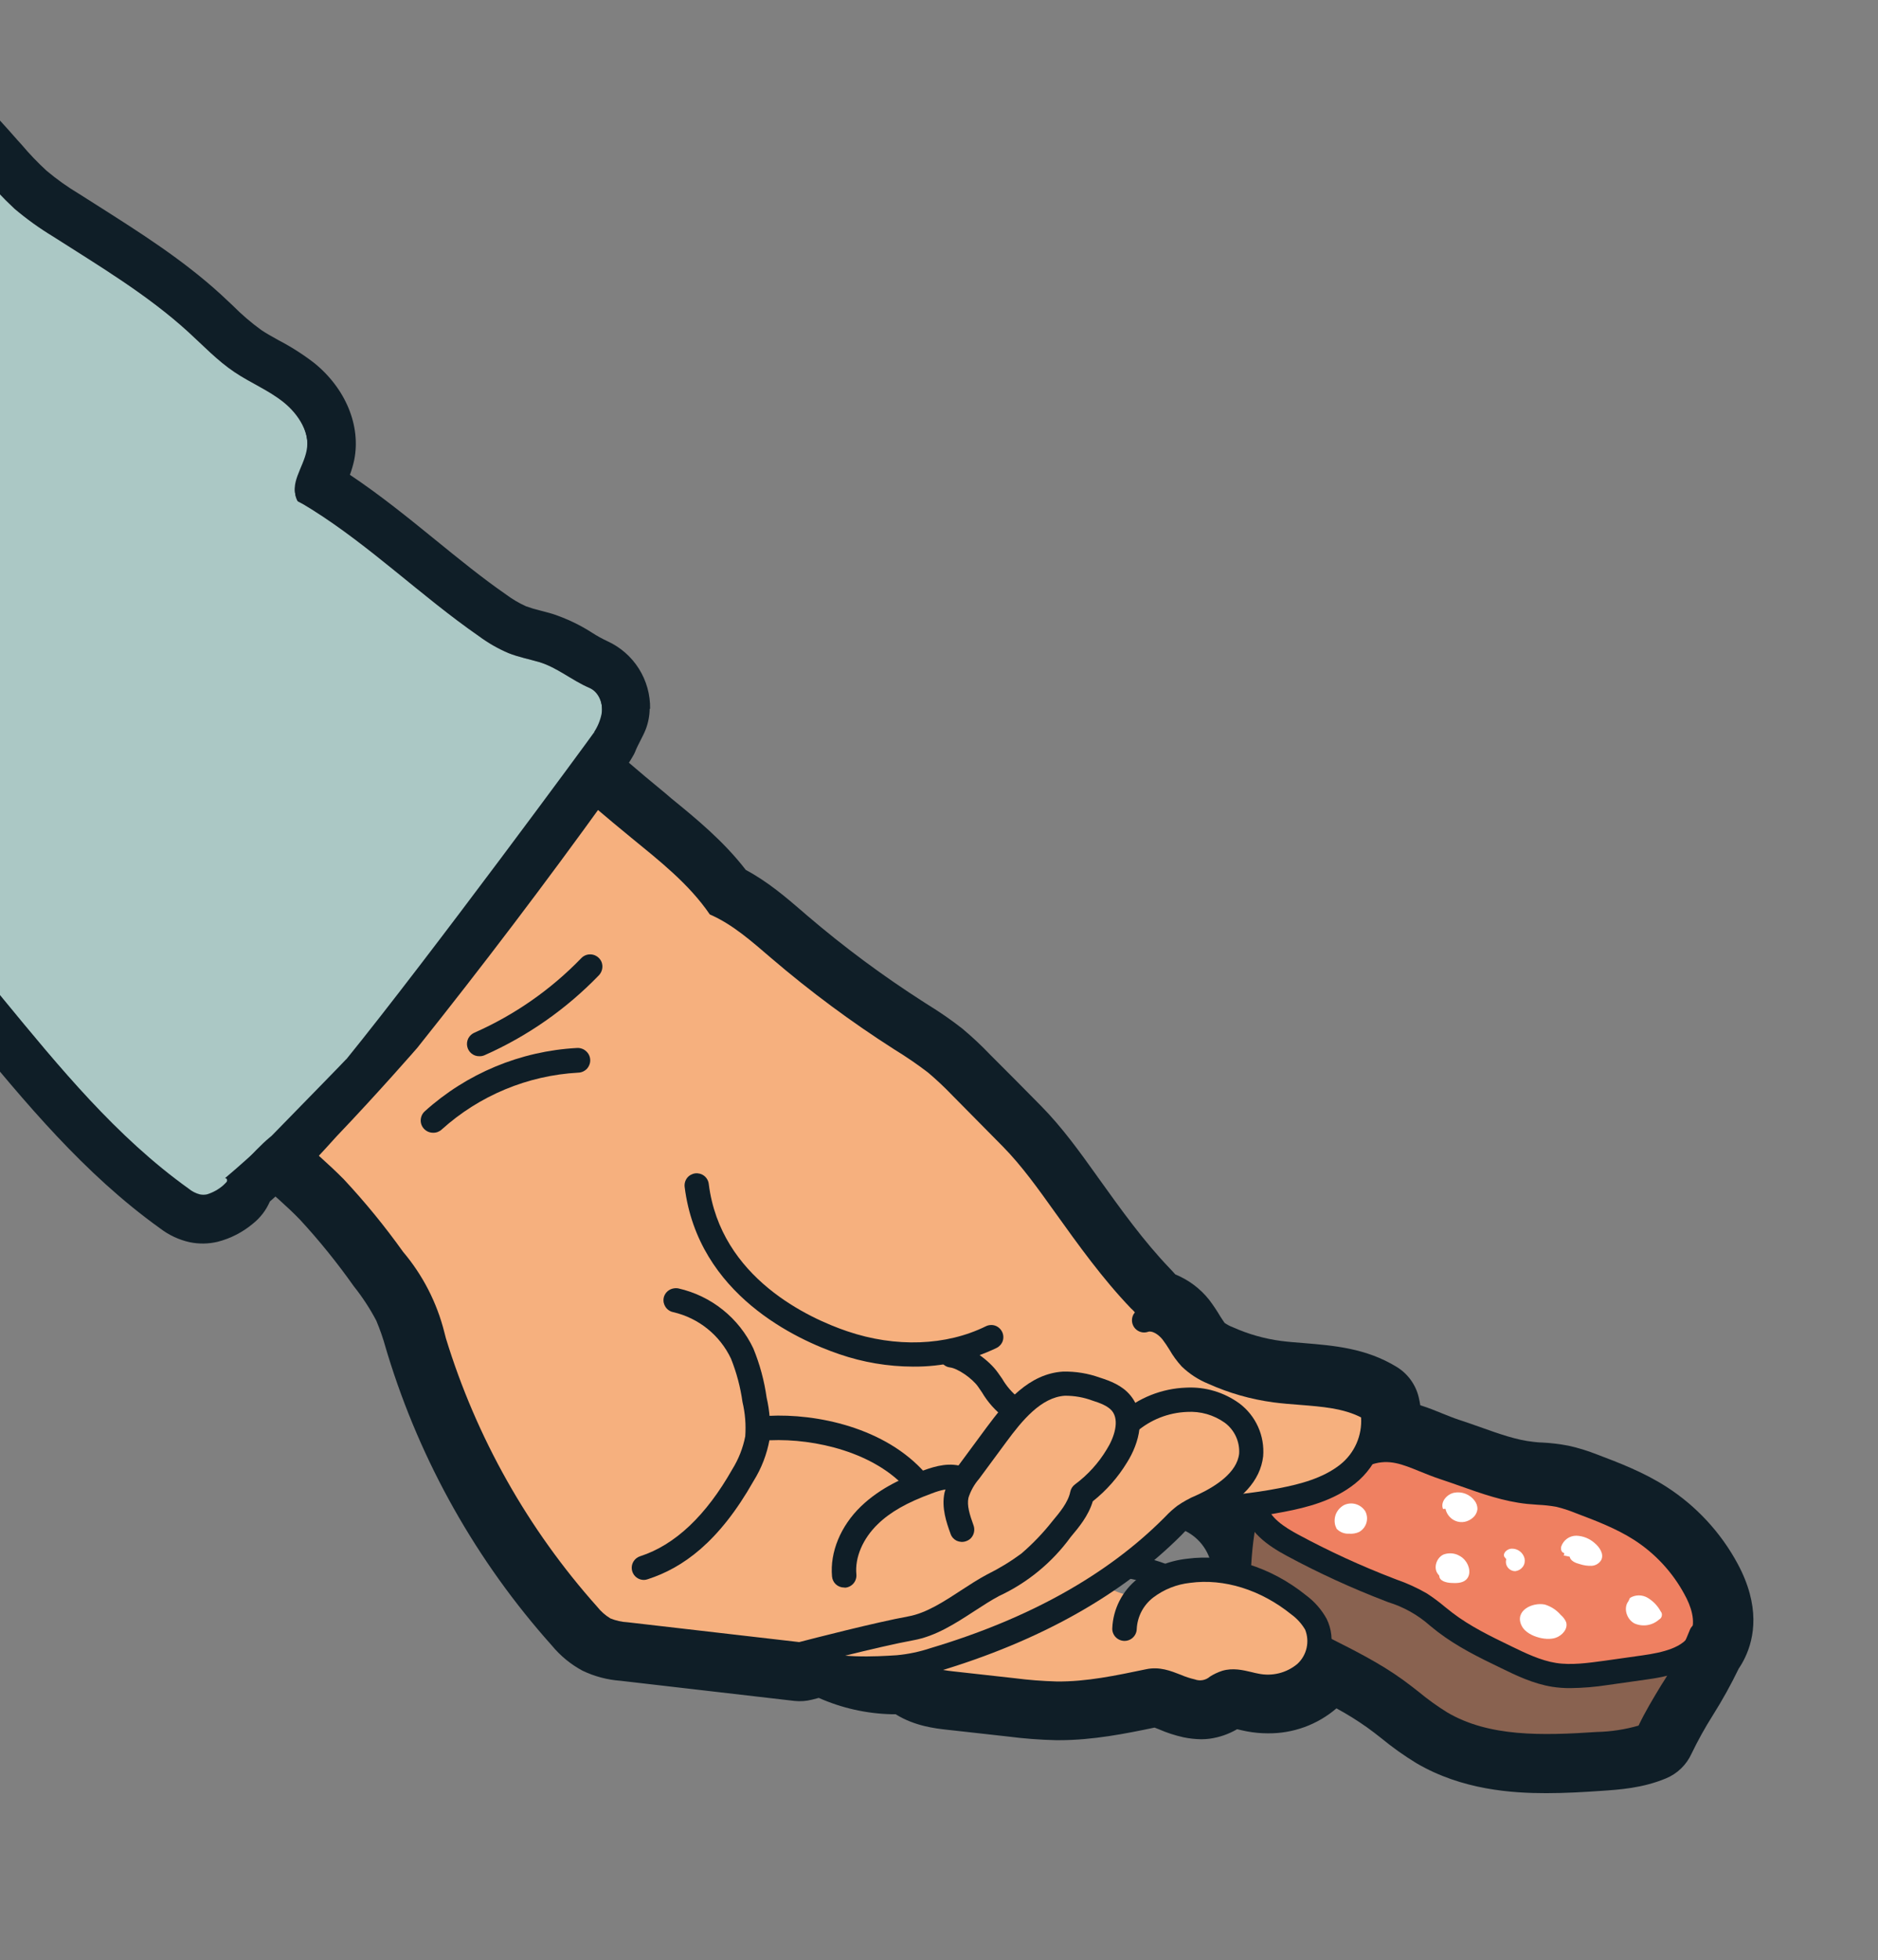 <?xml version="1.0" encoding="UTF-8"?> <svg xmlns="http://www.w3.org/2000/svg" width="438" height="457" viewBox="0 0 438 457" fill="none"><rect x="0" y="0" width="438" height="457" fill="#808080" stroke="none"/> <g clip-path="url(#clip0_263_6550)"> <path d="M405.23 364.48C401.31 357.24 395.628 351.104 388.71 346.64C383.29 343.16 377.49 340.97 372.37 339.03C370.24 338.19 368.046 337.522 365.81 337.03C363.747 336.631 361.659 336.38 359.56 336.28C358.9 336.28 358.23 336.19 357.56 336.12C353.76 335.73 349.62 334.26 345.24 332.7C343.58 332.11 341.91 331.52 340.24 330.98C339 330.57 337.75 330.06 336.43 329.53C334.81 328.87 333.1 328.17 331.25 327.6C331.15 326.95 331.02 326.31 330.87 325.68C330.159 322.768 328.331 320.254 325.78 318.68C318.55 314.24 310.9 313.68 304.15 313.11C302.22 312.96 300.41 312.82 298.73 312.6C294.855 312.08 291.076 311.003 287.51 309.4C286.837 309.149 286.198 308.813 285.61 308.4C285.47 308.23 284.99 307.46 284.61 306.9C283.816 305.551 282.945 304.249 282 303C279.919 300.388 277.202 298.353 274.11 297.09C273.63 296.54 273.19 296.09 272.83 295.7C266.73 289.34 261.54 282.1 256.05 274.44L255.66 273.89C251.94 268.69 247.72 262.79 242.77 257.79L236.9 251.85L231 245.94C228.921 243.761 226.721 241.701 224.41 239.77C221.897 237.808 219.277 235.988 216.56 234.32L215.62 233.72C206.003 227.582 196.827 220.779 188.16 213.36L187.16 212.49C183.34 209.21 179.1 205.56 173.94 202.8C168.75 196.07 162.31 190.8 156.55 186.11L155.26 185C149.05 179.92 142.82 174.56 136.66 169C133.83 171.54 130.91 174 127.98 176.42C134.54 182.36 141.243 188.133 148.09 193.74C154.74 199.19 161.63 204.58 166.47 211.68C171.86 214.01 176.39 218.09 180.85 221.91C189.919 229.671 199.519 236.788 209.58 243.21C212.261 244.83 214.848 246.599 217.33 248.51C219.316 250.203 221.209 252.002 223 253.9L234.74 265.78C239.21 270.3 243.16 275.89 246.87 281.06C252.43 288.83 258.03 296.64 264.65 303.54C265.629 304.395 266.372 305.486 266.81 306.71C266.861 306.951 266.898 307.195 266.92 307.44C267.297 307.331 267.688 307.277 268.08 307.28C269.091 307.371 270.071 307.67 270.96 308.16C271.842 308.665 272.611 309.346 273.22 310.16C274.78 312.1 275.79 314.47 277.52 316.27C279.071 317.753 280.895 318.921 282.89 319.71C287.453 321.762 292.29 323.139 297.25 323.8C304.94 324.8 313.25 324.25 319.88 328.31C320.628 331.864 320.003 335.569 318.13 338.68L319.13 338.21C320.423 337.796 321.772 337.583 323.13 337.58C327.71 337.58 331.61 340.03 336.7 341.7C343.2 343.83 349.57 346.64 356.37 347.34C358.737 347.473 361.097 347.717 363.45 348.07C365.116 348.47 366.75 348.992 368.34 349.63C373.23 351.48 378.16 353.35 382.56 356.18C387.87 359.606 392.23 364.314 395.24 369.87C397.18 373.45 398.51 377.87 396.77 381.53C396.474 382.137 396.109 382.708 395.68 383.23C392.48 390.57 387.58 396.73 384.21 404.13C380.58 405.64 376.57 405.93 372.64 406.19C368.71 406.45 364.64 406.7 360.64 406.7C351.98 406.7 343.43 405.59 336.07 401.26C332.31 399.04 329.07 396.08 325.5 393.52C319.97 389.52 313.77 386.52 307.62 383.42C307.292 385.755 306.182 387.909 304.47 389.53C302.044 391.669 298.903 392.819 295.67 392.75C294.741 392.749 293.813 392.662 292.9 392.49C291.152 392.003 289.366 391.668 287.56 391.49C286.978 391.48 286.399 391.558 285.84 391.72C284.02 392.26 282.55 393.72 280.67 394.01C280.474 394.03 280.276 394.03 280.08 394.01C279.406 393.989 278.736 393.902 278.08 393.75C274.94 393.14 272.26 391.22 269.24 391.22C268.769 391.219 268.3 391.27 267.84 391.37C260.92 392.82 253.93 394.29 246.84 394.29H246.32C242.976 394.204 239.638 393.947 236.32 393.52L222 392C218.59 391.62 214.71 391 212.89 388L262.33 379.23C262.343 378.236 262.498 377.25 262.79 376.3L260.01 375.51C257.403 374.774 255.151 373.118 253.67 370.85C242.451 377.579 230.408 382.827 217.84 386.46C215.066 387.389 212.193 387.989 209.28 388.25H208C202.45 388.25 197.07 386.19 192 383.84C188.82 384.64 186.62 385.22 186.62 385.22L146 380.61C144.276 380.513 142.583 380.11 141 379.42C139.509 378.554 138.194 377.418 137.12 376.07C120.69 357.711 108.448 335.999 101.24 312.44C100.377 309.261 99.301 306.144 98.02 303.11C96.224 299.57 94.076 296.22 91.61 293.11C87.473 287.269 82.96 281.704 78.1 276.45C73.17 271.38 67.6 266.97 62.33 262.26C56.212 256.813 50.479 250.949 45.17 244.71C42.396 247.304 39.784 250.065 37.35 252.98C42.766 259.268 48.592 265.191 54.79 270.71C56.48 272.22 58.2 273.71 59.91 275.18C63.52 278.28 66.91 281.18 69.97 284.34C74.483 289.232 78.671 294.413 82.51 299.85C84.503 302.347 86.258 305.025 87.75 307.85C88.633 309.942 89.378 312.09 89.98 314.28L90.41 315.71C98.109 340.839 111.17 363.999 128.69 383.59C130.674 386.001 133.11 388.002 135.86 389.48C138.64 390.812 141.645 391.609 144.72 391.83L185.25 396.52C186.647 396.675 188.06 396.573 189.42 396.22L190.96 395.82C196.32 398.198 202.098 399.493 207.96 399.63H208.89C213.3 402.4 218.19 402.94 220.75 403.23L225.54 403.76L235.12 404.83C238.833 405.309 242.568 405.592 246.31 405.68H247C254.87 405.68 262.48 404.16 269.27 402.74L270.27 403.13C272.114 403.939 274.033 404.565 276 405C277.368 405.289 278.762 405.443 280.16 405.46C280.829 405.461 281.497 405.418 282.16 405.33C284.392 405.016 286.541 404.273 288.49 403.14H288.62C289.37 403.32 290.11 403.49 290.85 403.63C292.449 403.93 294.073 404.081 295.7 404.08C301.563 404.147 307.25 402.078 311.7 398.26C314.178 399.6 316.572 401.09 318.87 402.72C320.01 403.53 321.11 404.4 322.21 405.26C324.778 407.371 327.492 409.299 330.33 411.03C341 417.3 352.74 418.03 360.64 418.03C365.15 418.03 369.58 417.76 373.37 417.5C377.71 417.21 383.1 416.85 388.51 414.6C391.175 413.51 393.322 411.442 394.51 408.82C396.003 405.727 397.673 402.722 399.51 399.82C401.71 396.328 403.713 392.716 405.51 389C406.069 388.176 406.564 387.31 406.99 386.41C409.17 381.85 410.59 374.39 405.23 364.48Z" fill="#0F1E27"></path> <path d="M396.84 381C393.76 389.53 388.07 396.23 384.32 404.49C380.68 405.99 376.67 406.29 372.74 406.55C360.29 407.39 346.97 407.95 336.21 401.62C332.44 399.4 329.21 396.44 325.63 393.88C314.36 385.75 300.32 381.63 289.63 372.79C289.05 370.73 288.84 368.584 289.01 366.45C289.161 361.443 289.78 356.462 290.86 351.57C291.48 348.72 294.71 347.14 297.59 346.68C303.59 345.68 309.75 346.49 315.74 347.58C328.74 349.95 341.53 353.73 354.19 357.69C364.88 361.04 375.62 364.57 385.28 370.24C389.83 373 394.15 376.46 396.84 381Z" fill="#896250"></path> <path d="M336.8 342.1C330.21 339.93 325.93 338.1 318.94 338.46C312.33 338.77 306.41 337.57 299.88 339.8C298.344 340.257 296.915 341.019 295.68 342.04C288.26 348.84 294.73 356.62 301.39 360.21C308.723 364.159 316.302 367.633 324.08 370.61C326.59 371.473 329.016 372.56 331.33 373.86C333.33 375.12 335.12 376.74 337.02 378.19C341.35 381.51 346.3 383.91 351.22 386.29C354.83 388.03 358.5 389.8 362.46 390.43C366.42 391.06 370.58 390.5 374.61 389.93L383.51 388.67C388.67 387.94 394.64 386.67 396.87 381.93C398.61 378.25 397.28 373.85 395.34 370.26C392.33 364.704 387.97 359.996 382.66 356.57C378.26 353.75 373.33 351.88 368.44 350.03C366.854 349.389 365.223 348.864 363.56 348.46C361.214 348.101 358.851 347.86 356.48 347.74C349.67 347 343.3 344.23 336.8 342.1Z" fill="#EF8061"></path> <path d="M366.25 393.54C364.834 393.552 363.419 393.448 362.02 393.23C357.61 392.53 353.56 390.57 350.02 388.84C345.02 386.43 339.92 383.94 335.34 380.44C334.71 379.96 334.1 379.44 333.49 378.96C330.678 376.468 327.363 374.609 323.77 373.51L323.11 373.25C315.225 370.229 307.543 366.705 300.11 362.7C295.77 360.37 290.69 356.97 289.89 351.33C289.81 350.961 289.81 350.579 289.89 350.21C289.983 349.851 290.143 349.512 290.36 349.21C290.58 348.908 290.859 348.653 291.18 348.46C291.503 348.262 291.864 348.133 292.24 348.08C292.613 348.025 292.994 348.046 293.36 348.14C293.722 348.237 294.062 348.403 294.36 348.63C294.66 348.86 294.908 349.149 295.09 349.48C295.278 349.807 295.4 350.167 295.45 350.54C295.9 353.68 299.59 356.03 302.75 357.73C309.973 361.627 317.438 365.057 325.1 368L325.75 368.25C328.206 369.1 330.573 370.185 332.82 371.49C334.276 372.44 335.672 373.479 337 374.6L338.73 375.97C342.85 379.13 347.73 381.49 352.44 383.77C355.82 385.41 359.31 387.1 362.89 387.67C366.47 388.24 370.43 387.67 374.2 387.16L383.11 385.9C387.75 385.24 392.71 384.12 394.3 380.75C395.64 377.92 394.3 374.24 392.84 371.64C390.062 366.509 386.034 362.161 381.13 359C376.96 356.32 372.13 354.49 367.44 352.72C365.989 352.123 364.495 351.638 362.97 351.27C361.555 351.019 360.125 350.862 358.69 350.8C357.86 350.74 357.02 350.68 356.18 350.6C350.7 350.03 345.56 348.2 340.59 346.44C339.03 345.89 337.48 345.34 335.92 344.83C334.36 344.32 332.68 343.64 331.19 343.04C327.02 341.34 324.01 340.11 320.08 341.35C319.548 341.512 318.979 341.514 318.446 341.356C317.912 341.197 317.437 340.886 317.079 340.46C316.721 340.034 316.496 339.512 316.432 338.959C316.369 338.406 316.469 337.847 316.72 337.35C317.074 336.687 317.673 336.188 318.39 335.96C324.26 334.13 328.87 335.96 333.32 337.81C334.7 338.37 336.13 338.96 337.68 339.47C339.23 339.98 340.88 340.56 342.48 341.12C347.35 342.85 351.96 344.49 356.77 344.99C357.53 345.07 358.3 345.12 359.07 345.17C360.771 345.249 362.465 345.442 364.14 345.75C365.947 346.179 367.719 346.744 369.44 347.44C374.44 349.32 379.52 351.25 384.19 354.25C389.906 357.943 394.6 363.016 397.84 369C400.74 374.37 401.29 379.29 399.43 383.22C396.32 389.8 387.94 390.98 383.91 391.55L375.01 392.81C372.111 393.263 369.184 393.507 366.25 393.54Z" fill="#0F1E27"></path> <path d="M264.72 306.78C264.345 306.778 263.975 306.7 263.631 306.55C263.287 306.401 262.977 306.183 262.72 305.91C255.94 298.84 250.22 290.85 244.72 283.11L244.32 282.55C240.74 277.55 237.03 272.38 232.88 268.18L221 256.3C219.267 254.5 217.453 252.79 215.56 251.17C213.464 249.549 211.28 248.044 209.02 246.66L208.07 246.06C197.89 239.567 188.176 232.369 179 224.52L177.95 223.62C174 220.23 169.95 216.72 165.35 214.75C164.853 214.545 164.429 214.197 164.13 213.75C159.84 207.46 153.63 202.39 147.62 197.49L146.29 196.4C135.08 187.24 124.13 177.51 113.72 167.49C113.447 167.233 113.229 166.923 113.08 166.579C112.93 166.236 112.852 165.865 112.85 165.49C112.843 165.121 112.91 164.755 113.045 164.411C113.181 164.068 113.383 163.755 113.64 163.49C113.899 163.22 114.21 163.004 114.553 162.855C114.896 162.705 115.266 162.626 115.64 162.62C116.384 162.614 117.101 162.898 117.64 163.41C128 173.32 138.87 183 150 192L151.33 193.09C157.45 198.09 163.77 203.23 168.47 209.87C173.47 212.2 177.7 215.81 181.77 219.31L182.77 220.2C191.745 227.872 201.241 234.912 211.19 241.27L212.13 241.86C214.579 243.356 216.939 244.993 219.2 246.76C221.262 248.502 223.232 250.352 225.1 252.3L236.84 264.18C241.227 268.879 245.239 273.915 248.84 279.24L249.24 279.8C254.66 287.37 260.24 295.2 266.76 301.97C267.137 302.371 267.394 302.87 267.5 303.41C267.6 303.952 267.541 304.511 267.33 305.02C267.123 305.527 266.776 305.964 266.33 306.28C265.874 306.586 265.339 306.753 264.79 306.76L264.72 306.78Z" fill="#0F1E27"></path> <path d="M311.73 356.38C312.102 356.78 312.561 357.091 313.07 357.29C313.583 357.488 314.132 357.573 314.68 357.54C315.461 357.601 316.244 357.467 316.96 357.15C317.789 356.695 318.406 355.933 318.679 355.028C318.952 354.123 318.859 353.147 318.42 352.31C317.91 351.51 317.129 350.92 316.22 350.65C315.312 350.382 314.337 350.457 313.48 350.86C312.655 351.304 311.998 352.006 311.61 352.86C311.238 353.732 311.171 354.705 311.42 355.62" fill="white"></path> <path d="M360.81 409.91C351.45 409.91 342.58 408.69 334.81 404.1C332.302 402.552 329.9 400.838 327.62 398.97C326.43 398.03 325.24 397.1 324.02 396.22C318.836 392.725 313.386 389.642 307.72 387C300.9 383.58 293.86 380 287.8 375C287.388 374.662 287.08 374.215 286.91 373.71C286.218 371.336 285.961 368.856 286.15 366.39C286.286 361.213 286.905 356.061 288 351C288.078 350.636 288.228 350.291 288.44 349.986C288.652 349.68 288.922 349.419 289.235 349.218C289.549 349.017 289.899 348.881 290.265 348.816C290.631 348.751 291.007 348.759 291.37 348.84C292.101 349.005 292.737 349.451 293.141 350.082C293.545 350.713 293.685 351.477 293.53 352.21C292.5 356.933 291.901 361.739 291.74 366.57C291.638 368.116 291.732 369.668 292.02 371.19C297.43 375.49 303.64 378.6 310.2 381.89C315.94 384.78 321.88 387.76 327.2 391.61C328.49 392.54 329.74 393.52 330.99 394.5C333.066 396.219 335.258 397.793 337.55 399.21C347.28 404.93 359.62 404.62 372.46 403.76C375.741 403.688 378.998 403.191 382.15 402.28C383.76 398.93 385.63 395.84 387.45 392.84C390.081 388.815 392.302 384.537 394.08 380.07C394.335 379.367 394.856 378.792 395.53 378.47C396.037 378.233 396.603 378.151 397.156 378.234C397.71 378.318 398.226 378.563 398.641 378.939C399.055 379.315 399.35 379.806 399.486 380.348C399.623 380.891 399.597 381.462 399.41 381.99C397.506 386.814 395.12 391.434 392.29 395.78C390.262 398.968 388.431 402.277 386.81 405.69C386.506 406.339 385.971 406.853 385.31 407.13C381.18 408.84 376.75 409.13 372.84 409.4C368.93 409.67 364.78 409.91 360.81 409.91Z" fill="#0F1E27"></path> <path d="M296.32 325.2C291.374 324.536 286.551 323.158 282 321.11C280.006 320.313 278.183 319.142 276.63 317.66C274.9 315.87 273.9 313.5 272.33 311.56C270.76 309.62 268.33 308.17 266.03 308.85C266.008 308.605 265.971 308.361 265.92 308.12C265.477 306.913 264.734 305.839 263.76 305C257.14 298.1 251.55 290.29 245.98 282.52C242.28 277.35 238.32 271.76 233.85 267.24L222.11 255.36C220.304 253.473 218.397 251.684 216.4 250C213.913 248.101 211.33 246.332 208.66 244.7C198.594 238.28 188.991 231.163 179.92 223.4C175.46 219.59 170.92 215.5 165.55 213.18C160.71 206.08 153.81 200.68 147.16 195.24C135.98 186.1 125.183 176.513 114.77 166.48L27.55 223.09C36.767 238.226 48.174 251.915 61.4 263.71C66.68 268.42 72.24 272.82 77.17 277.9C82.033 283.152 86.546 288.717 90.68 294.56C93.147 297.67 95.294 301.02 97.09 304.56C98.37 307.596 99.449 310.712 100.32 313.89C107.521 337.447 119.761 359.156 136.19 377.51C137.263 378.861 138.579 380.001 140.07 380.87C141.653 381.56 143.346 381.963 145.07 382.06L185.6 386.75C185.6 386.75 187.8 386.17 190.98 385.37C196.48 387.9 202.31 390.11 208.33 389.74C211.24 389.56 211.93 389.49 211.93 389.49C213.75 392.39 217.63 393.05 221.04 393.43L235.42 395.03C238.738 395.46 242.076 395.721 245.42 395.81C252.67 395.88 259.83 394.39 266.92 392.9C270.54 392.14 273.54 394.57 277.16 395.28C278.002 395.498 278.874 395.572 279.74 395.5C281.62 395.26 283.09 393.75 284.91 393.21C287.21 392.53 289.62 393.49 291.98 393.93C294.008 394.352 296.106 394.3 298.11 393.78C300.115 393.26 301.973 392.285 303.54 390.93C306.54 388.12 307.8 383.33 305.96 379.63C304.962 377.868 303.598 376.341 301.96 375.15C294.78 369.34 285.37 365.95 276.22 367.15C272.585 367.551 269.128 368.934 266.22 371.15C263.39 373.46 257.06 369.32 257.06 369.32C262.594 365.63 267.761 361.417 272.49 356.74C273.337 355.837 274.249 354.998 275.22 354.23C276.105 353.61 277.045 353.074 278.03 352.63C284.69 352.559 291.33 351.89 297.87 350.63C303.33 349.63 308.87 348.04 313.25 344.63C317.63 341.22 320.25 335.05 318.91 329.63C312.34 325.65 304 326.23 296.32 325.2Z" fill="#F6B07E"></path> <path d="M186.62 388.54H186.3L145.77 383.85C143.696 383.732 141.661 383.23 139.77 382.37C137.959 381.349 136.361 379.991 135.06 378.37C118.369 359.697 105.927 337.626 98.59 313.68L98.16 312.27C96.599 305.998 93.596 300.177 89.39 295.27C85.324 289.533 80.892 284.065 76.12 278.9C72.81 275.49 69.12 272.3 65.5 269.21C63.82 267.77 62.14 266.32 60.5 264.85C47.06 252.873 35.47 238.968 26.11 223.59C25.721 222.949 25.599 222.18 25.77 221.45C25.904 220.906 26.197 220.414 26.61 220.036C27.024 219.658 27.54 219.41 28.094 219.325C28.647 219.239 29.214 219.319 29.722 219.555C30.23 219.791 30.658 220.172 30.95 220.65C40.011 235.559 51.237 249.04 64.26 260.65C65.89 262.1 67.54 263.51 69.19 264.93C72.88 268.11 76.69 271.39 80.19 274.93C85.157 280.253 89.77 285.895 94 291.82C98.608 297.264 101.906 303.692 103.64 310.61L104 312C111.107 335.158 123.143 356.503 139.28 374.57C140.132 375.647 141.168 376.564 142.34 377.28C143.632 377.812 145.005 378.12 146.4 378.19L186.4 382.81C189.4 382.03 204.19 378.22 211.89 376.81C215.98 376.07 220.08 373.41 224.05 370.81C226.05 369.51 228.12 368.16 230.2 367.05C233.006 365.667 235.683 364.037 238.2 362.18C240.853 359.904 243.277 357.376 245.44 354.63C247.16 352.57 249.12 350.24 249.62 347.76C249.761 347.062 250.161 346.444 250.74 346.03C253.708 343.825 256.216 341.06 258.12 337.89C259.84 335.16 261.19 331.16 259.33 328.89C258.33 327.72 256.51 327.06 254.84 326.53C252.766 325.75 250.566 325.361 248.35 325.38C242.82 325.75 238.41 331.12 234.72 336.12L228.35 344.75C227.233 346.037 226.39 347.537 225.87 349.16C225.48 350.98 226.15 353.08 227.06 355.62C227.184 355.973 227.238 356.346 227.22 356.72C227.189 357.482 226.859 358.201 226.3 358.72C226.007 358.973 225.667 359.166 225.3 359.29C224.95 359.413 224.58 359.467 224.21 359.45C223.837 359.429 223.471 359.341 223.13 359.19C222.799 359.026 222.5 358.802 222.25 358.53C221.993 358.24 221.799 357.899 221.68 357.53C220.77 354.99 219.53 351.53 220.29 347.96C220.953 345.544 222.13 343.3 223.74 341.38L230.11 332.75C234.56 326.75 239.98 320.24 247.93 319.75C250.848 319.689 253.753 320.163 256.5 321.15C258.94 321.93 261.7 322.95 263.65 325.31C267.43 329.9 265.72 336.38 262.86 340.92C260.751 344.396 258.043 347.47 254.86 350C253.86 353.37 251.6 356.07 249.74 358.28C245.423 364.225 239.662 368.971 233 372.07C231.13 373.07 229.25 374.28 227.26 375.58C222.83 378.46 218.26 381.44 213.03 382.38C204.83 383.87 187.62 388.38 187.45 388.38C187.185 388.48 186.904 388.535 186.62 388.54Z" fill="#0F1E27"></path> <path d="M-179.87 -116.95C-158.13 -101.09 -137.22 -84.174 -117.14 -66.2C-102.32 -52.93 -86.77 -39.72 -81.14 -20.66C-52.079 -5.022 -26.052 15.691 -4.29 40.5C-1.903 43.397 0.673 46.133 3.42 48.69C6.232 51.062 9.224 53.212 12.37 55.12C23.23 62.06 34.37 68.69 43.9 77.37C47.42 80.58 50.72 84.08 54.67 86.73C58.4 89.25 62.67 90.97 66.17 93.79C69.67 96.61 72.46 101.01 71.57 105.43C70.75 109.53 67.44 113.16 69.42 116.85C70.55 117.42 71.64 118.08 72.71 118.75C86.53 127.43 98.3 139.01 111.71 148.31C113.846 149.894 116.162 151.22 118.61 152.26C120.92 153.18 123.38 153.65 125.76 154.35C129.91 155.58 133.45 158.65 137.44 160.35C139.79 161.35 140.79 164.29 140.36 166.81C139.93 169.33 138.42 171.5 136.94 173.57C118.987 198.73 100.287 223.313 80.84 247.32C77.474 251.64 73.83 255.735 69.93 259.58C67.69 261.7 65.31 263.66 62.93 265.58C59.44 268.45 52.93 276.11 52.19 276.66C50.59 277.91 48.7 279.21 46.71 278.81C45.772 278.552 44.9 278.099 44.15 277.48C27.25 265.38 13.91 249.06 0.69 233.01C-1.812 229.838 -4.518 226.831 -7.41 224.01C-12.29 219.47 -18.07 216.01 -23.81 212.66C-28.81 209.72 -35.56 216.33 -41.13 214.77C-43.202 214.044 -45.114 212.923 -46.76 211.47L-65.31 197.14C-72.51 191.57 -79.72 186.01 -86.47 179.91C-91.27 175.59 -95.82 171 -100.47 166.54C-111.43 156.15 -282 26.71 -293.49 17L-179.87 -116.95Z" fill="#ABC8C5"></path> <path d="M150.19 368.32C149.684 368.324 149.186 368.193 148.748 367.939C148.31 367.685 147.948 367.319 147.699 366.877C147.451 366.436 147.326 365.936 147.337 365.43C147.347 364.924 147.493 364.43 147.76 364C148.119 363.424 148.672 362.994 149.32 362.79C157.44 360.16 164.67 353.33 170.81 342.49C172.263 340.145 173.28 337.557 173.81 334.85C174.008 332.166 173.792 329.468 173.17 326.85C172.689 323.384 171.789 319.989 170.49 316.74C169.208 314.03 167.327 311.645 164.991 309.766C162.654 307.887 159.922 306.561 157 305.89C156.642 305.817 156.303 305.674 156 305.47C155.687 305.258 155.418 304.986 155.21 304.67C155.01 304.365 154.868 304.026 154.79 303.67C154.72 303.3 154.72 302.92 154.79 302.55C154.871 302.183 155.024 301.836 155.241 301.529C155.457 301.221 155.732 300.96 156.05 300.76C156.37 300.558 156.727 300.422 157.1 300.36C157.47 300.29 157.85 300.29 158.22 300.36C162.005 301.214 165.546 302.918 168.575 305.344C171.604 307.769 174.04 310.853 175.7 314.36C177.208 318.035 178.249 321.885 178.8 325.82C179.54 329.02 179.77 332.318 179.48 335.59C178.863 339.013 177.6 342.288 175.76 345.24C167.65 359.57 159.18 365.53 151.08 368.15C150.795 368.255 150.494 368.313 150.19 368.32Z" fill="#0F1E27"></path> <path d="M247 397.6H246.46C243.005 397.512 239.558 397.248 236.13 396.81L221.75 395.21C218.75 394.88 213.25 394.21 210.55 389.95C210.355 389.645 210.219 389.305 210.15 388.95C210.075 388.587 210.075 388.213 210.15 387.85C210.233 387.49 210.385 387.15 210.6 386.85C210.819 386.547 211.094 386.289 211.41 386.09C211.716 385.898 212.055 385.765 212.41 385.7C212.962 385.611 213.528 385.685 214.038 385.915C214.548 386.144 214.98 386.518 215.28 386.99C216.38 388.74 219.28 389.3 222.28 389.63L236.65 391.23C239.888 391.648 243.146 391.902 246.41 391.99C253.41 392.08 260.41 390.57 267.3 389.14C270.42 388.47 273.06 389.52 275.38 390.43C276.441 390.89 277.543 391.251 278.67 391.51C279.26 391.732 279.9 391.788 280.52 391.67C281.144 391.554 281.725 391.271 282.2 390.85C283.096 390.28 284.06 389.827 285.07 389.5C287.55 388.77 289.86 389.33 291.91 389.81C292.43 389.94 292.91 390.06 293.46 390.16C295.052 390.499 296.7 390.471 298.28 390.08C299.86 389.688 301.33 388.943 302.58 387.9C303.658 386.907 304.408 385.611 304.731 384.182C305.055 382.753 304.936 381.259 304.39 379.9C303.568 378.507 302.469 377.299 301.16 376.35C294.05 370.61 285.46 367.93 277.58 369C274.444 369.334 271.459 370.52 268.95 372.43C267.825 373.296 266.9 374.395 266.239 375.651C265.578 376.908 265.197 378.292 265.12 379.71C265.115 380.182 264.994 380.645 264.766 381.058C264.538 381.471 264.211 381.821 263.815 382.077C263.418 382.333 262.965 382.486 262.494 382.523C262.024 382.56 261.552 382.48 261.12 382.29C260.778 382.141 260.469 381.927 260.21 381.66C259.952 381.395 259.748 381.083 259.61 380.74C259.47 380.394 259.402 380.023 259.41 379.65C259.496 377.404 260.069 375.203 261.09 373.2C262.11 371.197 263.554 369.44 265.32 368.05C268.636 365.473 272.597 363.861 276.77 363.39C286.18 362.11 296.35 365.22 304.67 371.95C306.613 373.4 308.226 375.248 309.4 377.37C311.74 382.06 310.47 388.21 306.4 392C304.512 393.657 302.264 394.851 299.833 395.489C297.403 396.126 294.858 396.188 292.4 395.67C291.79 395.56 291.19 395.42 290.58 395.27C289.703 394.813 288.716 394.609 287.73 394.68C286.747 394.751 285.805 395.097 285.01 395.68C283.945 396.445 282.721 396.961 281.43 397.19C280.142 397.422 278.819 397.357 277.56 397C276.096 396.681 274.666 396.222 273.29 395.63C271.19 394.8 269.84 394.32 268.45 394.63C261.6 396.09 254.4 397.6 247 397.6Z" fill="#0F1E27"></path> <path d="M213.84 348.31C213.433 348.31 213.03 348.221 212.66 348.05C212.275 347.882 211.933 347.629 211.66 347.31C204.11 338.6 190.12 335.31 179.57 335.76C178.829 335.779 178.111 335.506 177.57 335C177.035 334.498 176.716 333.807 176.68 333.073C176.645 332.34 176.896 331.622 177.38 331.07C177.857 330.5 178.54 330.141 179.28 330.07C190.28 329.5 206.53 332.72 215.93 343.57C216.279 343.978 216.504 344.476 216.58 345.008C216.657 345.539 216.58 346.081 216.36 346.57C216.145 347.056 215.799 347.471 215.36 347.77C214.909 348.067 214.38 348.224 213.84 348.22V348.31Z" fill="#0F1E27"></path> <path d="M141.73 149.51C140.504 148.941 139.318 148.29 138.18 147.56C135.276 145.685 132.144 144.19 128.86 143.11C127.91 142.83 126.95 142.58 125.99 142.33C124.861 142.062 123.749 141.728 122.66 141.33C121.03 140.592 119.484 139.68 118.05 138.61C112.48 134.75 107.2 130.45 101.61 125.91C95.26 120.75 88.72 115.44 81.61 110.69C82.023 109.568 82.358 108.419 82.61 107.25C84.22 99.25 80.61 90.5 73.19 84.55C70.597 82.565 67.837 80.808 64.94 79.3C63.47 78.48 62.07 77.71 60.94 76.94C58.569 75.22 56.342 73.311 54.28 71.23C53.35 70.35 52.42 69.47 51.48 68.61C42.54 60.45 32.48 54.12 22.86 48L18.41 45.18C15.754 43.591 13.229 41.792 10.86 39.8C8.783 37.896 6.832 35.858 5.02 33.7L4.11 32.7C-17.534 7.959 -43.281 -12.866 -72 -28.86C-79.18 -47.67 -94.28 -61.16 -107.72 -73.17L-109.72 -75C-130.052 -93.217 -151.285 -110.402 -173.34 -126.49C-175.652 -128.173 -178.515 -128.92 -181.354 -128.581C-184.194 -128.242 -186.8 -126.841 -188.65 -124.66L-302.29 9.24C-303.261 10.373 -303.995 11.689 -304.45 13.11C-305.148 15.246 -305.193 17.541 -304.578 19.702C-303.964 21.863 -302.718 23.792 -301 25.24C-296.41 29.12 -271.3 48.41 -230.71 79.54C-181.71 117.12 -114.63 168.54 -108.52 174.43C-107.04 175.84 -105.52 177.27 -104.1 178.69C-100.94 181.77 -97.67 184.95 -94.26 188.02C-87.18 194.4 -79.69 200.2 -72.44 205.8L-65.01 211.5L-53.88 220.1C-51.094 222.462 -47.864 224.244 -44.38 225.34C-41.154 226.213 -37.758 226.237 -34.52 225.41C-32.709 224.969 -30.929 224.411 -29.19 223.74L-27.81 223.24C-23.347 225.718 -19.155 228.654 -15.3 232C-12.779 234.484 -10.414 237.123 -8.22 239.9L-7.64 240.61C5.72 256.83 19.53 273.61 37.36 286.38C39.395 287.94 41.747 289.036 44.25 289.59C46.401 290.032 48.623 289.998 50.76 289.49C53.764 288.718 56.558 287.286 58.94 285.3C60.685 283.926 62.06 282.139 62.94 280.1L65.01 278.26C66.72 276.74 68.32 275.26 69.89 274.02C71.02 273.09 75.25 268.53 78.53 264.88C88.33 254.62 97.31 244.29 97.31 244.29C112.48 225.29 127.31 205.74 141.51 186.02C143.78 182.02 147.51 176.87 148.12 175.28C148.83 173.46 149.91 171.8 150.62 169.98C151.193 168.464 151.498 166.86 151.52 165.24H151.62C151.676 161.941 150.77 158.697 149.014 155.904C147.258 153.111 144.727 150.889 141.73 149.51ZM80.73 246.94C80.38 247.37 71.15 256.8 63.36 264.78L62.81 265.24C59.31 268.11 52.81 275.77 52.07 276.32C50.971 277.279 49.684 277.998 48.29 278.43C47.726 278.55 47.144 278.55 46.58 278.43C45.634 278.178 44.754 277.725 44 277.1C27.09 265 13.75 248.68 0.54 232.63C-1.963 229.455 -4.672 226.449 -7.57 223.63C-12.44 219.09 -18.23 215.63 -23.96 212.28C-25.567 211.455 -27.43 211.283 -29.16 211.8C-31.7 212.39 -34.41 213.73 -37.02 214.33C-38.412 214.71 -39.878 214.73 -41.28 214.39C-43.354 213.662 -45.269 212.542 -46.92 211.09L-65.47 196.76C-72.66 191.19 -79.87 185.63 -86.62 179.53C-91.42 175.2 -95.98 170.62 -100.62 166.16C-111.52 155.72 -282 26.28 -293.59 16.51L-180 -117.34C-158.26 -101.48 -137.347 -84.56 -117.26 -66.58C-102.44 -53.31 -86.89 -40.1 -81.26 -21.04C-52.195 -5.409 -26.167 15.305 -4.41 40.12C-2.017 43.015 0.562 45.75 3.31 48.31C6.133 50.691 9.143 52.841 12.31 54.74C23.16 61.68 34.31 68.31 43.84 76.99C47.36 80.2 50.65 83.7 54.6 86.35C58.34 88.87 62.6 90.59 66.11 93.41C69.62 96.23 72.39 100.63 71.51 105.05C70.69 109.15 67.38 112.78 69.36 116.47C70.49 117.04 71.58 117.7 72.65 118.37C86.47 127.05 98.24 138.63 111.65 147.93C113.783 149.514 116.095 150.84 118.54 151.88C120.85 152.8 123.31 153.27 125.7 153.97C129.85 155.2 133.39 158.27 137.38 159.97C139.73 160.97 140.73 163.91 140.3 166.43C139.99 167.966 139.382 169.427 138.51 170.73C139.12 171.09 138.51 170.79 138.51 170.79C138.01 171.59 100.24 222.94 80.77 246.94H80.73Z" fill="#0F1E27"></path> <path d="M279.08 354.58C278.331 354.575 277.613 354.277 277.08 353.75C276.555 353.217 276.26 352.498 276.26 351.75C276.26 351.001 276.555 350.283 277.08 349.75C277.613 349.223 278.331 348.925 279.08 348.92C285.573 348.829 292.045 348.16 298.42 346.92C303.14 346 308.51 344.64 312.57 341.43C314.211 340.127 315.512 338.446 316.36 336.53C317.208 334.614 317.579 332.52 317.44 330.43C313.31 328.31 308.37 327.92 303.17 327.51C301.09 327.35 299.01 327.19 296.97 326.92C291.741 326.218 286.642 324.763 281.83 322.6C279.509 321.659 277.391 320.281 275.59 318.54C274.502 317.353 273.549 316.048 272.75 314.65C272.248 313.822 271.704 313.021 271.12 312.25C270.06 310.94 268.61 310.17 267.76 310.48C267.231 310.66 266.661 310.68 266.12 310.538C265.58 310.396 265.094 310.097 264.722 309.68C264.351 309.262 264.111 308.745 264.032 308.191C263.953 307.638 264.04 307.074 264.28 306.57C264.612 305.894 265.198 305.376 265.91 305.13C269.1 304.02 272.91 305.42 275.52 308.69C276.243 309.651 276.91 310.653 277.52 311.69C278.122 312.742 278.829 313.73 279.63 314.64C280.94 315.853 282.467 316.81 284.13 317.46C288.439 319.408 293.011 320.712 297.7 321.33C299.63 321.59 301.61 321.75 303.59 321.9C309.66 322.37 315.95 322.9 321.44 326.23C322.071 326.63 322.525 327.256 322.71 327.98C324.22 334.2 321.48 341.55 316.05 345.85C311.05 349.85 304.85 351.42 299.46 352.45C292.756 353.748 285.948 354.44 279.12 354.52L279.08 354.58Z" fill="#0F1E27"></path> <path d="M196.86 370.09C196.154 370.088 195.473 369.825 194.95 369.35C194.43 368.871 194.109 368.214 194.05 367.51C193.54 361.85 196.05 355.76 200.77 351.2C205.49 346.64 211.25 344.3 215.3 342.82C218.36 341.7 221.64 340.82 224.92 342.02C225.289 342.14 225.629 342.334 225.92 342.59C226.201 342.838 226.429 343.141 226.59 343.48C226.749 343.819 226.84 344.186 226.86 344.56C226.879 344.934 226.822 345.309 226.69 345.66C226.573 346.032 226.375 346.374 226.11 346.66C225.853 346.935 225.544 347.158 225.201 347.314C224.857 347.47 224.487 347.557 224.11 347.57C223.734 347.583 223.36 347.518 223.01 347.38C221.44 346.81 219.32 347.38 217.27 348.17C211.52 350.28 207.65 352.48 204.73 355.31C201.23 358.69 199.35 363.08 199.73 367.04C199.794 367.788 199.56 368.532 199.079 369.109C198.597 369.685 197.908 370.049 197.16 370.12L196.86 370.09Z" fill="#0F1E27"></path> <path d="M201.94 391.79C196.35 391.79 190.88 391.24 186.76 389.31C186.08 388.991 185.554 388.414 185.299 387.707C185.044 387 185.08 386.22 185.4 385.54C185.72 384.86 186.296 384.334 187.003 384.079C187.71 383.824 188.49 383.861 189.17 384.18C194.66 386.76 204.46 386.18 209.17 385.87C211.862 385.619 214.516 385.059 217.08 384.2C239.88 377.39 258.19 367.2 271.52 353.83L271.78 353.57C272.641 352.65 273.577 351.803 274.58 351.04C275.943 350.091 277.401 349.287 278.93 348.64L279.52 348.37C283.52 346.48 288.52 343.29 289 338.87C289.085 337.48 288.82 336.091 288.23 334.83C287.639 333.568 286.742 332.475 285.62 331.65C283.069 329.846 279.979 328.964 276.86 329.15C272.488 329.316 268.303 330.97 265 333.84C264.438 334.296 263.721 334.515 263 334.45C262.46 334.402 261.945 334.2 261.517 333.868C261.089 333.536 260.765 333.088 260.583 332.577C260.402 332.066 260.372 331.514 260.495 330.987C260.619 330.459 260.891 329.978 261.28 329.6C265.547 325.848 270.981 323.689 276.66 323.49C281.093 323.261 285.47 324.56 289.06 327.17C290.952 328.592 292.453 330.471 293.422 332.631C294.391 334.791 294.796 337.161 294.6 339.52C293.94 345.15 289.67 349.86 281.9 353.52L281.29 353.81C280.108 354.307 278.976 354.917 277.91 355.63C277.145 356.239 276.429 356.908 275.77 357.63L275.51 357.9C261.51 371.9 242.39 382.61 218.68 389.69C215.702 390.684 212.617 391.325 209.49 391.6C207 391.68 204.49 391.79 201.94 391.79Z" fill="#0F1E27"></path> <path d="M212.94 318.59C207.1 318.573 201.303 317.597 195.78 315.7C185.97 312.37 162.83 301.89 159.68 276.7C159.59 275.956 159.794 275.205 160.25 274.61C160.479 274.316 160.764 274.071 161.09 273.89C161.415 273.709 161.771 273.59 162.14 273.54C162.508 273.497 162.882 273.524 163.24 273.62C163.603 273.72 163.942 273.89 164.24 274.12C164.828 274.582 165.209 275.258 165.3 276C168.05 298 188.8 307.36 197.6 310.35C208.87 314.18 220.66 313.76 229.94 309.18C230.271 309.017 230.632 308.922 231 308.9C231.372 308.871 231.747 308.919 232.1 309.04C232.451 309.161 232.774 309.352 233.05 309.6C233.465 309.965 233.763 310.444 233.909 310.977C234.055 311.51 234.041 312.074 233.87 312.6C233.624 313.309 233.111 313.894 232.44 314.23C226.36 317.16 219.688 318.651 212.94 318.59Z" fill="#0F1E27"></path> <path d="M101 264.07C100.418 264.074 99.85 263.899 99.37 263.57C98.891 263.244 98.521 262.78 98.31 262.24C98.1 261.698 98.061 261.105 98.2 260.54C98.329 259.971 98.633 259.457 99.07 259.07C108.853 250.237 121.369 245.027 134.53 244.31C134.909 244.281 135.29 244.329 135.65 244.45C136.02 244.567 136.361 244.761 136.65 245.02C136.944 245.268 137.185 245.573 137.357 245.917C137.529 246.261 137.628 246.636 137.65 247.02C137.677 247.4 137.622 247.782 137.49 248.14C137.36 248.509 137.16 248.848 136.9 249.14C136.64 249.419 136.327 249.643 135.98 249.8C135.635 249.96 135.261 250.049 134.88 250.06C123.049 250.709 111.797 255.393 103 263.33C102.455 263.828 101.738 264.094 101 264.07Z" fill="#0F1E27"></path> <path d="M111.79 246.23C111.128 246.244 110.482 246.02 109.97 245.6C109.456 245.186 109.103 244.606 108.97 243.96C108.834 243.312 108.926 242.638 109.23 242.05C109.541 241.465 110.042 241.003 110.65 240.74C120.006 236.613 128.472 230.711 135.58 223.36C135.841 223.087 136.154 222.87 136.5 222.72C136.844 222.569 137.215 222.491 137.59 222.49C137.97 222.481 138.347 222.549 138.7 222.69C139.05 222.831 139.369 223.038 139.64 223.3C139.913 223.561 140.13 223.874 140.28 224.22C140.567 224.925 140.567 225.715 140.28 226.42C140.143 226.769 139.939 227.089 139.68 227.36C132.074 235.238 123.014 241.568 113 246C112.619 246.167 112.206 246.246 111.79 246.23Z" fill="#0F1E27"></path> <path d="M-179.87 -116.95C-158.13 -101.09 -137.22 -84.173 -117.14 -66.2C-102.32 -52.93 -86.77 -39.72 -81.14 -20.66C-52.079 -5.022 -26.052 15.691 -4.29 40.5C-1.903 43.397 0.673 46.133 3.42 48.69C6.229 51.065 9.222 53.215 12.37 55.12C23.23 62.06 34.37 68.69 43.9 77.37C47.42 80.58 50.72 84.08 54.67 86.73C58.4 89.25 62.67 90.97 66.17 93.79C69.67 96.61 72.46 101.01 71.57 105.43C70.75 109.53 67.44 113.16 69.42 116.85C70.55 117.42 71.64 118.08 72.71 118.75C86.53 127.43 98.3 139.01 111.71 148.31C113.846 149.894 116.162 151.22 118.61 152.26C120.92 153.18 123.38 153.65 125.76 154.35C129.91 155.58 133.45 158.65 137.44 160.35C139.79 161.35 140.79 164.29 140.36 166.81C139.93 169.33 138.42 171.5 136.94 173.57C118.987 198.73 100.287 223.313 80.84 247.32C77.474 251.64 73.83 255.735 69.93 259.58C67.69 261.7 65.31 263.66 62.93 265.58C59.44 268.45 55.93 271.79 52.47 274.66C53.36 274.66 52.9 276.11 52.19 276.66C51.095 277.619 49.81 278.338 48.42 278.77C47.857 278.9 47.273 278.9 46.71 278.77C45.772 278.512 44.9 278.059 44.15 277.44C27.25 265.34 13.91 249.02 0.69 232.97C-1.812 229.798 -4.518 226.791 -7.41 223.97C-12.29 219.43 -18.07 215.97 -23.81 212.62C-25.416 211.79 -27.282 211.622 -29.01 212.15C-31.55 212.73 -34.25 214.07 -36.87 214.67C-38.262 215.049 -39.728 215.07 -41.13 214.73C-43.204 214.008 -45.117 212.887 -46.76 211.43L-65.31 197.1C-72.51 191.53 -79.72 185.97 -86.47 179.87C-91.27 175.55 -95.82 170.96 -100.47 166.5C-111.43 156.15 -282 26.71 -293.49 17L-179.87 -116.95ZM-181.15 -122.47C-182.323 -122.193 -183.376 -121.544 -184.15 -120.62L-297.81 13.28C-298.299 13.846 -298.667 14.506 -298.89 15.22C-299.122 15.929 -299.21 16.677 -299.15 17.42C-299.09 18.163 -298.883 18.887 -298.54 19.55C-298.192 20.21 -297.72 20.797 -297.15 21.28C-292.43 25.28 -263.59 47.4 -227.07 75.41C-177.98 113.07 -110.75 164.65 -104.42 170.69L-100 175C-96.88 178 -93.64 181.18 -90.31 184.19C-83.39 190.43 -75.99 196.19 -68.83 201.69L-63.97 205.44L-50.23 216C-48.026 217.921 -45.454 219.374 -42.67 220.27C-40.356 220.88 -37.924 220.88 -35.61 220.27C-34.047 219.869 -32.507 219.378 -31 218.8C-29.951 218.39 -28.879 218.039 -27.79 217.75C-27.427 217.642 -27.048 217.598 -26.67 217.62C-21.35 220.77 -15.78 224.07 -11.33 228.21C-8.624 230.859 -6.088 233.678 -3.74 236.65L-3.15 237.36C9.97 253.3 23.54 269.77 40.79 282.13C42.182 283.221 43.797 283.993 45.52 284.39C46.878 284.67 48.281 284.65 49.63 284.33C51.841 283.739 53.892 282.659 55.63 281.17C56.913 280.143 57.849 278.747 58.31 277.17C59.36 276.26 60.41 275.33 61.43 274.42C63.18 272.86 64.83 271.42 66.48 270.02C68.91 268.02 71.41 266.02 73.8 263.72C77.882 259.71 81.694 255.434 85.21 250.92C104.67 226.92 123.63 202.02 141.57 176.87C143.15 174.66 145.31 171.63 145.97 167.77C146.89 162.38 144.23 157.07 139.66 155.14C138.191 154.471 136.77 153.699 135.41 152.83C132.915 151.209 130.227 149.906 127.41 148.95C126.52 148.69 125.62 148.46 124.72 148.22C123.362 147.91 122.026 147.512 120.72 147.03C118.681 146.141 116.752 145.02 114.97 143.69C109.22 139.69 103.61 135.15 98.18 130.69C91.11 125 83.78 119 75.78 114L74.78 113.38C74.98 112.82 75.25 112.17 75.47 111.66C76.209 110.028 76.782 108.326 77.18 106.58C78.37 100.58 75.53 94.03 69.76 89.41C67.417 87.631 64.928 86.052 62.32 84.69C60.73 83.82 59.23 82.99 57.88 82.08C55.246 80.189 52.774 78.081 50.49 75.78C49.59 74.92 48.69 74.07 47.77 73.23C39.19 65.41 29.4 59.23 19.94 53.23L15.47 50.39C12.57 48.642 9.812 46.669 7.22 44.49C4.973 42.414 2.865 40.193 0.91 37.84L0.01 36.84C-21.66 12.07 -47.526 -8.687 -76.4 -24.48C-82.71 -42.96 -97.23 -55.93 -111.29 -68.48L-113.36 -70.34C-133.56 -88.42 -154.62 -105.457 -176.54 -121.45C-177.195 -121.94 -177.949 -122.282 -178.75 -122.45C-179.541 -122.62 -180.359 -122.62 -181.15 -122.45V-122.47Z" fill="#0F1E27"></path> <path d="M337.12 351.73C337.267 352.445 337.614 353.104 338.12 353.63C338.617 354.168 339.26 354.55 339.971 354.727C340.681 354.905 341.428 354.871 342.12 354.63C342.814 354.389 343.432 353.968 343.91 353.41C344.281 352.955 344.514 352.403 344.58 351.82C344.59 351.125 344.368 350.446 343.95 349.89C343.412 349.149 342.673 348.577 341.821 348.24C340.97 347.904 340.039 347.817 339.14 347.99C337.42 348.34 335.87 350.18 336.56 351.79" fill="white"></path> <path d="M335.68 367.35C335.68 368.53 337.23 368.95 338.4 369.02C339.57 369.09 341.04 369.11 341.94 368.26C343.16 367.11 342.76 364.99 341.66 363.73C341.063 363.022 340.264 362.513 339.37 362.27C338.475 362.032 337.528 362.077 336.66 362.4C334.98 363.17 334.21 365.63 335.43 367.02" fill="white"></path> <path d="M366.09 362.9C366.27 363.9 367.48 364.39 368.51 364.65C369.378 364.932 370.288 365.06 371.2 365.03C371.657 365.007 372.102 364.872 372.494 364.637C372.887 364.401 373.215 364.073 373.45 363.68C374.15 362.29 373.08 360.68 371.86 359.68C370.686 358.649 369.191 358.059 367.63 358.01C366.855 358.009 366.099 358.252 365.469 358.704C364.839 359.156 364.367 359.795 364.12 360.53C363.98 361.11 364.12 361.89 364.73 362.01C364.771 362.052 364.802 362.103 364.82 362.16C364.835 362.215 364.835 362.274 364.82 362.33C364.811 362.387 364.79 362.441 364.76 362.49C364.727 362.537 364.682 362.575 364.63 362.6" fill="white"></path> <path d="M362.76 381.83C364.33 381.32 365.76 379.72 365.26 378.15C364.981 377.503 364.552 376.931 364.01 376.48C363.022 375.329 361.724 374.485 360.27 374.05C357.36 373.48 353.19 375.49 354.87 378.96C356 381.38 360.39 382.6 362.76 381.83Z" fill="white"></path> <path d="M351.31 363.49C351.21 363.814 351.19 364.157 351.25 364.49C351.309 364.826 351.45 365.142 351.66 365.41C351.863 365.68 352.127 365.9 352.43 366.05C352.74 366.206 353.084 366.282 353.43 366.27C353.769 366.228 354.097 366.118 354.392 365.946C354.688 365.774 354.946 365.544 355.15 365.27C355.358 364.991 355.501 364.67 355.57 364.33C355.636 364 355.636 363.66 355.57 363.33C355.41 362.661 355.024 362.067 354.478 361.648C353.932 361.229 353.258 361.011 352.57 361.03C351.57 361.03 350.42 362.03 350.85 362.92" fill="white"></path> <path d="M379.79 373.28C378.54 374.9 379.4 377.53 381.22 378.47C382.161 378.881 383.201 379.013 384.215 378.85C385.229 378.687 386.175 378.235 386.94 377.55C387.104 377.465 387.247 377.346 387.36 377.2C387.467 377.051 387.542 376.88 387.58 376.7C387.615 376.519 387.615 376.332 387.58 376.15C387.53 375.97 387.441 375.803 387.32 375.66C386.617 374.363 385.581 373.276 384.32 372.51C383.692 372.127 382.971 371.924 382.235 371.924C381.499 371.924 380.778 372.127 380.15 372.51" fill="white"></path> <path d="M271.53 370.27C271.189 370.272 270.85 370.211 270.53 370.09C267.974 369.113 265.337 368.36 262.65 367.84C262.294 367.768 261.955 367.629 261.65 367.43C261.34 367.225 261.075 366.96 260.87 366.65C260.45 366.029 260.292 365.267 260.43 364.53C260.503 364.173 260.646 363.833 260.85 363.53C261.054 363.223 261.315 362.958 261.62 362.75C262.244 362.329 263.01 362.171 263.75 362.31C266.754 362.902 269.704 363.741 272.57 364.82C273.188 365.058 273.704 365.503 274.031 366.08C274.357 366.656 274.474 367.328 274.36 367.98C274.24 368.633 273.896 369.222 273.386 369.646C272.876 370.07 272.233 370.302 271.57 370.3L271.53 370.27Z" fill="#0F1E27"></path> <path d="M279 351.34C278.015 351.788 277.074 352.327 276.19 352.95C275.215 353.709 274.302 354.545 273.46 355.45L273.22 355.68C273.98 355.93 274.74 356.2 275.48 356.48C277.394 357.211 279.074 358.449 280.341 360.06C281.607 361.672 282.412 363.597 282.67 365.63C284.77 365.768 286.853 366.103 288.89 366.63V366.11C289.051 361.104 289.67 356.123 290.74 351.23L292.87 351.82C292.718 351.41 292.61 350.984 292.55 350.55L293.09 350.29C288.42 350.939 283.714 351.29 279 351.34Z" fill="#0F1E27"></path> <path d="M263.1 364.66L271.45 367.03C268.74 366.003 265.946 365.21 263.1 364.66Z" fill="#0F1E27"></path> <path d="M235.9 331C235.337 331.006 234.785 330.838 234.32 330.52C232.182 328.91 230.381 326.895 229.02 324.59C228.72 324.14 228.42 323.69 228.11 323.26C226.74 321.32 223.38 319.01 221.57 318.78C221.2 318.736 220.843 318.618 220.519 318.432C220.196 318.247 219.914 317.998 219.69 317.7C219.461 317.407 219.293 317.071 219.195 316.712C219.098 316.353 219.072 315.979 219.12 315.61C219.217 314.864 219.607 314.186 220.203 313.727C220.799 313.268 221.553 313.064 222.3 313.16C225.99 313.64 230.68 317.08 232.73 319.99C233.07 320.45 233.39 320.93 233.73 321.41C234.709 323.102 235.991 324.6 237.51 325.83C238.006 326.174 238.38 326.666 238.579 327.235C238.779 327.804 238.793 328.422 238.62 329C238.446 329.576 238.096 330.083 237.62 330.45C237.133 330.808 236.544 331 235.94 331H235.9Z" fill="#0F1E27"></path> </g> <defs> <clipPath id="clip0_263_6550"> <rect width="438" height="457" fill="white"></rect> </clipPath> </defs> </svg> 